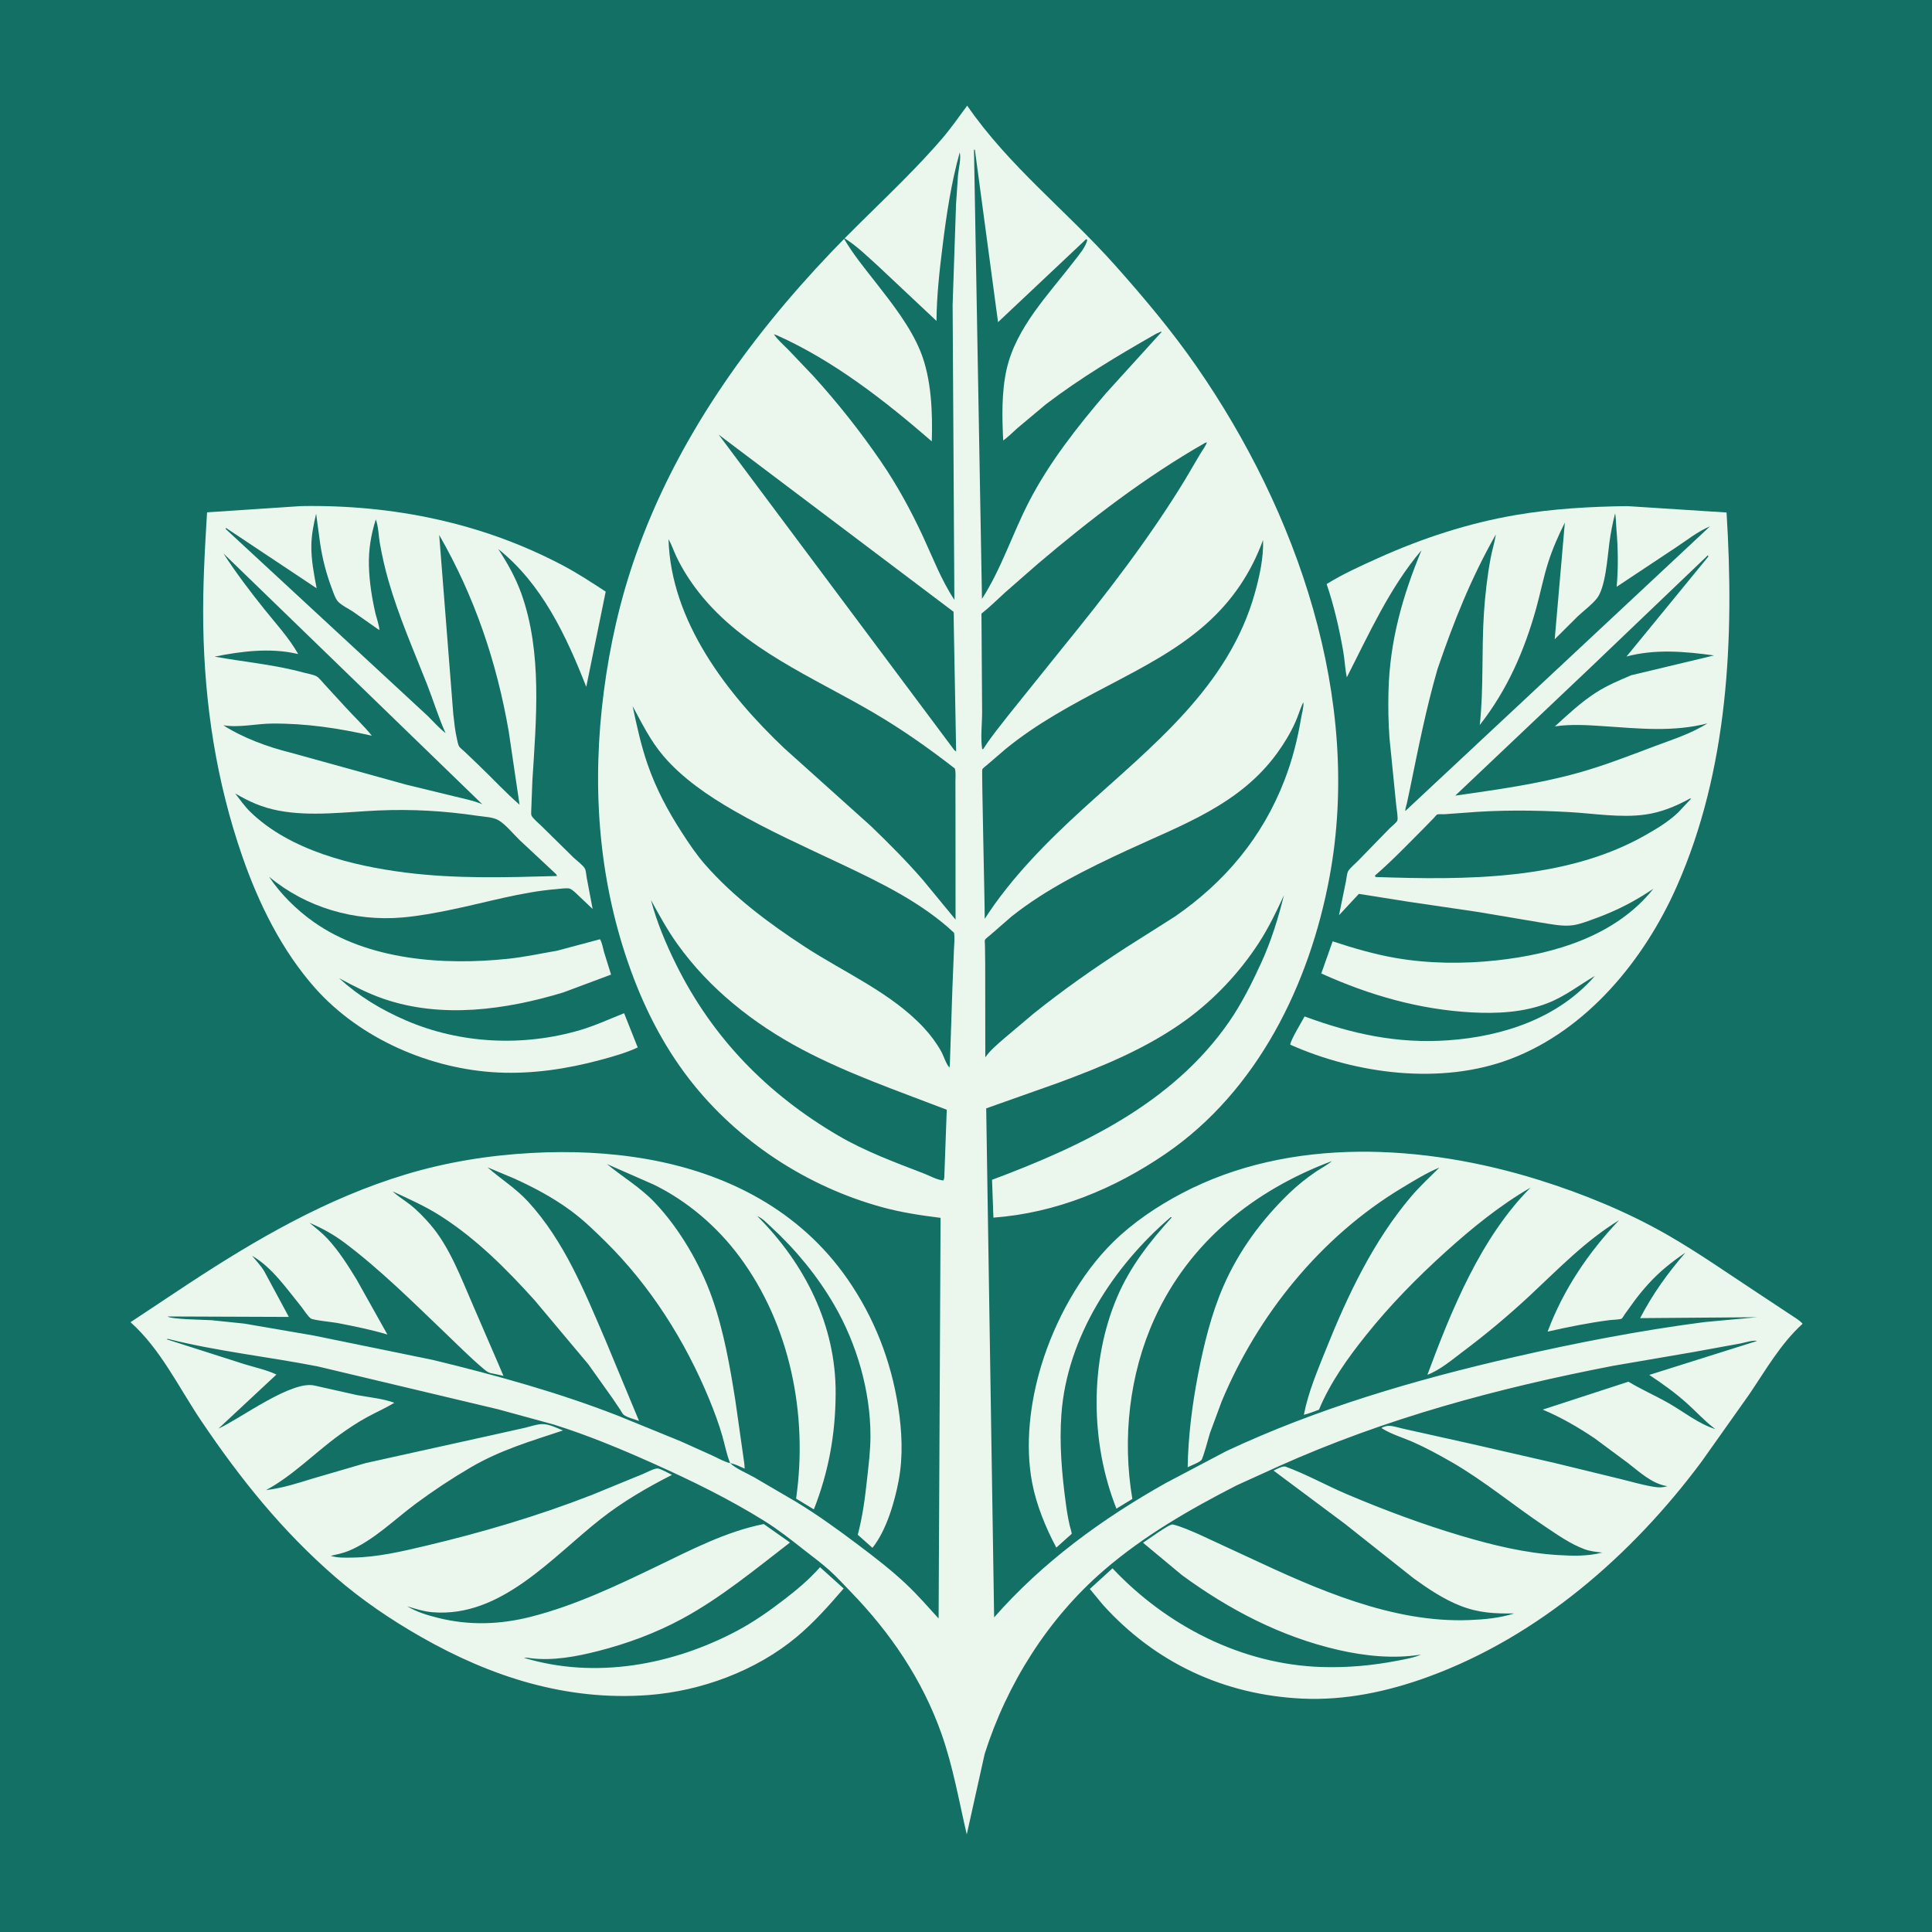 <svg version="1.1" xmlns="http://www.w3.org/2000/svg" style="display: block;" viewBox="0 0 2048 2048" width="1024" height="1024">
<path transform="translate(0,0)" fill="rgb(19,112,101)" d="M -0 -0 L 2048 0 L 2048 2048 L -0 2048 L -0 -0 z"/>
<path transform="translate(0,0)" fill="rgb(235,247,237)" d="M 319.053 536.47 C 415.74 534.793 510.882 554.005 596.664 599.394 C 612.372 607.705 627.201 617.436 642.067 627.14 L 621.465 728.087 C 600.352 674.209 574.443 618.833 528.14 581.991 C 537.877 596.862 546.636 612.391 552.633 629.172 C 575.034 691.856 568.39 762.644 564.325 827.91 L 563.218 856.891 C 563.23 858.533 562.796 863.017 563.323 864.282 C 564.726 867.647 571.055 872.667 573.786 875.407 L 608.038 909.141 C 611.073 912.001 618.197 917.292 620.05 920.795 C 621.15 922.873 621.512 928.183 621.986 930.639 L 628.214 963.566 L 609.33 945.666 C 607.979 944.58 605.54 942.433 603.963 941.989 C 600.659 941.06 593.928 942.157 590.367 942.444 C 552.391 945.509 515.363 956.689 478.16 964.329 C 461.262 967.799 443.949 971.033 426.758 972.546 C 375.909 977.023 324.545 962.092 285.214 929.369 C 297.429 947.829 314.517 964.601 332.551 977.343 C 390.045 1017.97 470.848 1023.57 538.74 1016.33 C 556.101 1014.48 573.113 1010.78 590.29 1007.84 L 636.011 995.642 C 638.277 999.246 639.115 1005.07 640.299 1009.21 L 647.751 1033.12 L 596.96 1052.07 C 536.156 1070.48 468.442 1079.91 407 1058.93 C 390.46 1053.29 374.804 1045.17 359.437 1036.93 C 380.666 1056.25 403.856 1070.23 430.12 1081.6 C 487.993 1106.64 554.606 1109.69 615 1091.93 C 631.05 1087.21 646.066 1080.18 661.583 1074.06 L 676.017 1110.35 C 663.25 1116.23 649.306 1120.13 635.749 1123.77 C 600.917 1133.11 564.27 1138.6 528.166 1136.9 C 456.585 1133.54 381.962 1101.31 334.131 1047.5 C 298.805 1007.76 274.179 957.728 256.871 907.836 C 229.351 828.508 216.842 746.792 215.456 662.996 C 214.794 622.919 217.074 583.082 219.485 543.108 L 319.053 536.47 z"/>
<path transform="translate(0,0)" fill="rgb(19,112,101)" d="M 335.115 544.598 L 339.255 575.275 C 341.724 592.293 345.918 608.481 352.049 624.562 C 353.574 628.56 355.3 634.224 358.078 637.418 C 361.596 641.461 369.296 645.131 373.971 648.216 L 402.034 667.924 C 402.775 665.65 398.79 653.741 398.058 650.569 C 394.245 634.044 391.56 617.018 391.063 600.038 C 390.56 582.855 393.242 566.903 398.354 550.595 C 401.213 557.932 401.278 568.233 402.708 576.173 C 405.086 589.38 408.075 602.631 411.78 615.526 C 422.552 653.027 438.201 688.767 452.513 724.972 C 459.33 742.216 464.692 760.275 472.326 777.14 C 465.581 771.915 459.612 765.124 453.56 759.097 L 239.213 560.73 L 239.5 559.599 L 335.635 623.582 C 332.79 608.411 329.814 593.531 330.056 578 C 330.233 566.655 332.459 555.583 335.115 544.598 z"/>
<path transform="translate(0,0)" fill="rgb(19,112,101)" d="M 465.571 567.124 C 502.991 632.15 526.49 701.52 539.268 775.281 L 550.741 853.014 C 535.805 840.048 521.868 824.914 507.527 811.185 L 492.542 796.843 C 490.883 795.257 487.914 793.081 486.68 791.235 C 485.634 789.67 484.883 785.481 484.417 783.5 C 482.358 774.746 481.537 765.74 480.483 756.828 L 465.571 567.124 z"/>
<path transform="translate(0,0)" fill="rgb(19,112,101)" d="M 236.843 586.66 L 511.197 852.502 C 501.665 848.497 491.022 846.521 481.008 844.027 L 430.635 831.781 L 308.062 797.844 C 284.136 791.963 257.285 782.114 236.646 768.75 C 252.851 771.696 271.536 767.123 288.166 767.007 C 324.794 766.75 358.601 771.881 394.195 779.907 C 385.478 769.116 375.28 759.629 365.962 749.371 L 343.334 724.701 C 341.193 722.454 338.205 718.378 335.504 716.914 C 331.938 714.981 326.236 714.158 322.275 713.074 C 290.856 704.477 259.401 701.805 227.495 696.06 C 255.487 690.381 285.892 686.576 314.18 692.899 L 316.125 693.344 C 306.39 676.247 292.755 661.4 280.458 646.095 C 265.317 627.252 249.953 606.948 236.843 586.66 z"/>
<path transform="translate(0,0)" fill="rgb(19,112,101)" d="M 249.294 841.092 C 264.496 849.938 277.659 855.864 295 859.222 C 329.295 865.862 366.343 860.642 401 859.136 C 437.015 857.572 471.384 859.595 507 864.891 C 513.526 865.861 522.653 866.103 528.45 869.505 C 536.081 873.983 544.299 884.239 550.933 890.621 L 589.5 926.653 L 590.5 928.602 C 536.956 930.094 483.3 931.724 430 924.982 C 373.44 917.828 307.298 901.394 265.41 860.701 C 259.436 854.897 254.393 847.685 249.294 841.092 z"/>
<path transform="translate(0,0)" fill="rgb(235,247,237)" d="M 1724.77 536.49 L 1830.22 543.271 C 1838.53 676.382 1832.15 816.042 1777.42 939.721 C 1743.08 1017.31 1682.52 1091.61 1601.32 1122.5 C 1527.86 1150.44 1438.09 1138.67 1367.72 1107.41 C 1367.9 1102.65 1379.98 1083.06 1382.92 1077.48 C 1433.32 1096 1480.83 1106.53 1534.88 1102.79 C 1592.84 1098.76 1651.75 1079.48 1690.72 1034.44 C 1673.6 1044.52 1658.64 1056.48 1639.84 1063.65 C 1614.72 1073.22 1587.14 1074.62 1560.56 1073.2 C 1504.49 1070.21 1451.61 1054.97 1400.61 1031.91 L 1412.66 997.848 C 1434.52 1005.04 1456.79 1011.58 1479.49 1015.5 C 1514.7 1021.58 1551.52 1021.9 1587 1017.98 C 1648.26 1011.22 1712.9 991.992 1752.66 942.123 C 1732.96 955.357 1713.93 965.255 1691.58 973.379 C 1683.91 976.164 1675.58 979.547 1667.5 980.762 C 1656.48 982.418 1643.19 979.424 1632.32 977.772 L 1566.13 966.625 L 1494 956.029 L 1440.44 947.549 L 1419.41 970.157 L 1426.78 934.14 C 1427.34 931.48 1427.77 925.797 1429.04 923.556 C 1430.91 920.24 1436.45 915.738 1439.24 912.831 L 1473.17 878.004 C 1475.04 876.125 1480.09 872.202 1481.16 869.995 C 1482.31 867.625 1480.33 856.552 1480.02 853.313 L 1472.93 782.574 C 1471.72 766.015 1471.41 749.327 1471.85 732.731 C 1473.25 679.384 1486.59 632.367 1506.83 583.298 C 1473.36 622.427 1450.93 672.48 1427.69 717.958 C 1425.79 708.925 1425.44 699.323 1423.83 690.152 C 1419.73 666.671 1413.99 641.667 1406.29 619.113 C 1423.29 608.501 1442.77 599.755 1461.02 591.528 C 1507.56 570.538 1556.92 554.411 1607.31 545.848 C 1646.23 539.233 1685.36 537.043 1724.77 536.49 z"/>
<path transform="translate(0,0)" fill="rgb(19,112,101)" d="M 1686.67 706.892 L 1810.5 588.513 L 1810.89 590 L 1724.17 695.93 C 1754.72 687.76 1786.01 690.573 1816.93 694.786 L 1729.19 715.78 C 1716.31 721.22 1703.84 726.483 1692 734.032 C 1676.07 744.183 1662.16 757.341 1648.24 770.016 C 1665.16 767.406 1683.5 768.675 1700.53 769.815 C 1737.43 772.286 1773.56 776.171 1809.89 766.813 C 1792.81 777.702 1772.3 784.115 1753.37 791.246 C 1726.79 801.264 1700.16 811.646 1672.77 819.28 C 1630.07 831.184 1586.37 837.1 1542.61 843.413 L 1686.67 706.892 z"/>
<path transform="translate(0,0)" fill="rgb(19,112,101)" d="M 1791.3 846.5 L 1792.68 846.566 L 1778.76 861.435 C 1768.33 871.255 1755.98 878.633 1743.58 885.65 C 1659.09 933.433 1552.5 932.853 1458.08 929.65 L 1457.5 928.14 C 1475.04 913.015 1491.59 895.773 1507.94 879.346 L 1519.69 867.335 C 1520.37 866.627 1522.78 863.661 1523.51 863.351 C 1524.74 862.834 1529.4 863.197 1530.94 863.134 L 1552 861.601 C 1589.42 858.466 1625.87 858.764 1663.34 860.84 C 1689.58 862.294 1717.67 867.118 1743.8 863.513 C 1760.75 861.175 1776.43 854.761 1791.3 846.5 z"/>
<path transform="translate(0,0)" fill="rgb(19,112,101)" d="M 1712.12 544.115 C 1713.09 549.817 1713.03 555.812 1713.52 561.591 C 1715.22 581.877 1715.52 601.709 1713.73 622.008 L 1775.99 580.685 C 1787.54 573.176 1799.92 563.105 1812.64 557.981 L 1489.68 859.717 C 1489.52 857.51 1490.72 854.312 1491.23 852.094 L 1494.58 836.379 C 1503.31 793.749 1511.67 751.342 1523.75 709.487 C 1540.89 659.206 1559.38 612.75 1585.69 566.479 C 1584.36 575.032 1581.64 583.47 1580.06 592.013 C 1576.56 610.843 1574.38 630.028 1573.08 649.138 C 1570.39 688.942 1572.91 728.918 1568.61 768.555 C 1597.83 731.216 1615.92 689.88 1628.53 644.454 C 1632.93 628.58 1636.05 612.3 1641.02 596.6 C 1645.7 581.781 1651.94 567.813 1658.81 553.91 L 1648.06 677.633 L 1672.6 653.206 C 1679.07 647.21 1686.82 641.491 1692.43 634.765 C 1702.01 623.274 1703.95 590.576 1705.98 575.5 C 1707.4 564.936 1709.44 554.43 1712.12 544.115 z"/>
<path transform="translate(0,0)" fill="rgb(235,247,237)" d="M 773.998 1550.99 C 780.604 1557.21 791.213 1561.34 799.25 1565.9 L 844.745 1592.51 C 866.827 1605.99 888.114 1621.35 908.775 1636.91 C 926.526 1650.28 944.514 1664.04 960.692 1679.32 C 972.868 1690.81 983.701 1703.32 994.959 1715.67 L 997.047 1290.97 C 976.166 1288.38 955.581 1285.28 935.251 1279.72 C 855.348 1257.89 781.663 1209.71 730.849 1144.15 C 702.082 1107.04 681.301 1065.25 665.967 1021 C 633.756 928.06 627.466 830.66 640.017 733.531 C 646.397 684.16 657.216 636.096 673.714 589.092 C 716.565 467 792.468 360.302 881.186 267.241 C 919.579 226.968 961.82 189.615 998.174 147.496 C 1007.86 136.273 1016.43 123.895 1025.27 111.991 C 1069.22 175.89 1130.73 223.629 1181.99 281.154 C 1212.36 315.238 1242.29 350.845 1268.31 388.377 C 1375.26 542.648 1444.37 740.877 1409.39 929.45 C 1388.28 1043.26 1333.05 1156.43 1235.4 1223.18 C 1181 1260.37 1119.18 1285.87 1053.07 1290.74 L 1051.6 1250.65 C 1146.88 1215.06 1242.89 1169.56 1302.64 1083.5 C 1316.05 1064.18 1327.22 1041.92 1337.01 1020.52 C 1347.45 997.707 1354.98 973.36 1361.02 949.058 C 1353 966.472 1344.8 983.5 1334.34 999.614 C 1313.96 1031.04 1286.88 1059.76 1256.5 1081.72 C 1215.63 1111.26 1168.68 1130.51 1121.7 1147.88 L 1045.41 1174.91 L 1053.82 1714.5 C 1105.39 1655.8 1168.09 1610.05 1235.95 1571.99 L 1299.53 1538.44 C 1396.6 1492.88 1499.64 1462.77 1603.87 1438.82 C 1670.57 1423.49 1738.77 1410.31 1806.66 1401.48 L 1862.5 1396.31 L 1738.6 1397.27 C 1751.93 1371.7 1767.72 1349.64 1786.6 1327.88 C 1771.92 1337.82 1758.95 1348.12 1747.07 1361.32 C 1741.9 1367.06 1737 1372.96 1732.41 1379.19 L 1722.15 1393.4 C 1721.4 1394.45 1719.91 1397.25 1719.02 1397.81 C 1717.32 1398.88 1709.11 1399.01 1706.74 1399.31 C 1684.52 1402.16 1662.39 1406.65 1640.54 1411.57 C 1657.08 1367.24 1683.79 1327.58 1716.27 1293.49 C 1680.44 1315.41 1652.27 1344.88 1621.79 1373.28 C 1599.07 1394.44 1575.64 1414.08 1550.82 1432.69 C 1539.12 1441.47 1526.85 1452.1 1513.1 1457.37 C 1538.73 1388.35 1569.76 1311.86 1622.46 1258.91 C 1590.38 1277.38 1560.19 1301.95 1532.75 1326.71 C 1502.2 1354.27 1473.59 1383.42 1447.88 1415.57 C 1428.69 1439.57 1409.95 1465.79 1398.15 1494.34 C 1392.91 1496.2 1387.55 1498.49 1382.14 1499.74 C 1386.78 1475.74 1396.71 1452.53 1405.79 1429.89 C 1428.63 1372.93 1455.88 1315.46 1495.95 1268.27 C 1505.31 1257.26 1515.64 1247.83 1525.8 1237.67 C 1512.18 1243.26 1498.5 1251.79 1485.84 1259.41 C 1400.16 1311 1333.22 1393.79 1294.92 1485.84 L 1282.59 1519.18 C 1281.17 1523.53 1275.46 1545.72 1273.46 1547.81 C 1270.94 1550.46 1262.52 1553.5 1258.96 1555.35 C 1259.52 1522.78 1263.79 1488.94 1269.99 1456.99 C 1276.08 1425.65 1283.91 1393.35 1296.62 1363.99 C 1312.96 1326.23 1337.19 1293.31 1366.69 1264.83 C 1375.49 1256.34 1385.48 1248.37 1395.66 1241.56 C 1400.94 1238.03 1407.09 1234.94 1411.87 1230.79 C 1329.24 1261.8 1260.8 1316.57 1223.77 1397.94 C 1197.02 1456.71 1189.53 1525.36 1200.33 1588.92 L 1183.47 1599.22 C 1155.79 1529.66 1154.79 1443.53 1184.45 1374.43 C 1198.19 1342.4 1218.89 1316.05 1242.14 1290.5 L 1241 1290.19 C 1180.3 1342.24 1131.12 1417.51 1125.14 1499 C 1122.82 1530.64 1125.59 1562.31 1129.81 1593.67 C 1130.89 1601.68 1132.16 1609.54 1134 1617.41 C 1134.26 1618.54 1136.29 1625.22 1136.06 1625.9 C 1135.97 1626.17 1132.94 1628.69 1132.49 1629.1 L 1119.74 1640.53 C 1108.49 1619.37 1098.74 1595.69 1094.18 1572.08 C 1086.38 1531.7 1091.95 1486.53 1103.82 1447.46 C 1118.17 1400.23 1144.89 1351 1180.33 1316.29 C 1201.16 1295.89 1226.48 1278.88 1252.21 1265.27 C 1367.82 1204.12 1510.25 1212.88 1631.69 1250.91 C 1678.26 1265.49 1725.07 1284.64 1767.43 1308.96 C 1800.57 1327.99 1831.85 1350.03 1863.78 1370.97 L 1897.19 1393.07 C 1901.47 1396.02 1907.47 1399.3 1910.83 1403.23 C 1887.43 1424.49 1871.7 1452.4 1854.07 1478.37 L 1803.61 1549.56 C 1729.99 1648.53 1630.85 1734.84 1513.91 1777.52 C 1471.24 1793.1 1426.07 1802.73 1380.46 1800.6 C 1297.61 1796.72 1224.7 1762.73 1169.09 1701.09 L 1155.27 1684.36 L 1179.3 1662.49 C 1236.77 1723.52 1316.51 1764.52 1401.24 1767.11 C 1428.32 1767.94 1454.91 1765.56 1481.5 1760.37 C 1489.74 1758.76 1498.73 1757.35 1506.39 1753.89 L 1505.52 1754.04 C 1476.83 1758.57 1446.74 1755.43 1418.61 1748.98 C 1357.88 1735.03 1302.97 1706.36 1252.95 1669.71 L 1211.64 1635.34 C 1216.2 1632.59 1239.72 1615.14 1243.16 1615.98 C 1252.7 1618.29 1261.76 1622.56 1270.77 1626.38 L 1324.56 1651.3 C 1396.43 1684.96 1476.47 1720.52 1557.31 1717.35 C 1573.62 1716.71 1589.51 1715.25 1605.13 1710.31 C 1584.59 1710.61 1567.63 1709.84 1548.23 1702.27 C 1530.6 1695.4 1513.98 1684.26 1498.69 1673.22 L 1425.72 1615.37 L 1350.04 1558.91 C 1353.03 1557.5 1359.74 1553.61 1362.79 1554.72 C 1384.84 1562.76 1406.14 1574.77 1427.86 1583.97 C 1467.55 1600.79 1508.7 1616.15 1550.04 1628.35 C 1583.18 1638.13 1616.59 1646.26 1651.2 1648.4 C 1667.29 1649.4 1682.76 1649.82 1698.49 1645.79 C 1692.03 1645.1 1685.61 1644.43 1679.49 1642.15 C 1664.58 1636.61 1651.32 1627.16 1638.16 1618.4 C 1604.85 1596.21 1573.4 1569.82 1538.74 1549.87 C 1525.5 1542.25 1511.89 1534.84 1497.93 1528.66 C 1487.51 1524.06 1474.37 1520.17 1464.81 1514.06 L 1465 1513.17 C 1467.21 1512.42 1469.9 1511.38 1472.24 1511.43 C 1477.82 1511.56 1484.2 1513.93 1489.74 1515 L 1561.12 1530.9 L 1648.39 1550.9 L 1716.82 1567.57 C 1729.36 1570.59 1741.85 1574.44 1754.62 1576.31 C 1759.31 1576.99 1762.98 1576.74 1767.5 1575.41 L 1765.94 1575.13 C 1750.75 1572.32 1737.81 1560.26 1725.9 1551.01 L 1690.31 1524.62 C 1672.94 1512.94 1654.69 1502.35 1635.36 1494.25 L 1726.21 1464.65 C 1739.8 1472.85 1754.3 1479.2 1768.09 1487 C 1784.5 1496.27 1800.27 1509.26 1818.32 1514.9 L 1816.93 1513.84 C 1806.57 1505.88 1797.79 1496.1 1788.07 1487.41 C 1775.6 1476.25 1762.21 1466.7 1748.29 1457.48 L 1862.49 1421.5 C 1858.6 1420.24 1849.38 1423.29 1844.96 1424.13 L 1794.58 1433.31 L 1709.62 1447.88 C 1587.18 1471.62 1468.64 1503.42 1354.68 1554.64 L 1310.69 1574.64 C 1261.04 1600.11 1212.57 1627.97 1170.16 1664.58 C 1110.91 1715.73 1067.46 1784.83 1043.82 1859.09 L 1024.81 1944.57 C 1016.43 1908.7 1010.33 1872.75 998.001 1837.83 C 977.716 1780.4 943.753 1730.57 901.571 1687.11 C 894.288 1679.61 887.074 1671.6 879.289 1664.63 C 870.702 1656.94 861.146 1649.91 852.078 1642.78 C 838.434 1632.05 824.727 1621.25 809.972 1612.08 C 772.677 1588.91 733.569 1569.76 693.569 1551.82 C 659.019 1536.32 623.158 1521.39 587 1510.06 L 528.067 1493.93 L 336.567 1448.4 C 283.973 1438.14 229.966 1432.38 178 1419.27 L 176.5 1419.68 L 258.902 1446.02 C 269.871 1449.42 282.753 1452.13 293.041 1457.08 L 231.557 1514.38 C 255.018 1503.8 309.599 1462.4 334 1468.88 L 378.684 1478.9 C 391.515 1481.23 405.807 1482.54 417.994 1486.97 C 408.773 1492.68 398.778 1496.99 389.257 1502.18 C 378.959 1507.78 369.074 1514.37 359.587 1521.24 C 333.513 1540.15 310.481 1564.22 282.045 1579.57 C 299.74 1577.41 314.865 1572.41 331.803 1567.24 L 387.688 1550.91 L 522.512 1521.08 L 557.097 1513.36 C 562.533 1512.07 568.717 1509.82 574.296 1509.61 C 581.697 1509.33 590.042 1513.59 596.785 1516.36 C 562.698 1527.68 530.49 1537.07 499.173 1555.38 C 478.927 1567.22 459.464 1580.09 440.63 1594.06 C 417.896 1610.93 395.872 1633.07 369.572 1644 C 363.569 1646.5 356.85 1647.75 350.538 1649.28 C 358.003 1651.54 365.744 1651.22 373.459 1651.12 C 399.992 1650.77 426.507 1644.5 452.217 1638.39 C 511.391 1624.33 569.925 1607.06 626.637 1584.99 L 681.278 1562.6 C 685.364 1560.94 692.925 1556.69 696.966 1556.64 C 699.892 1556.6 709.195 1561.94 712.34 1563.43 C 685.89 1576.84 660.206 1591.81 636.836 1610.15 C 584.902 1650.9 531.079 1715 458.595 1709.04 C 449.263 1708.27 440.443 1705.47 431.554 1702.69 C 441.875 1708.82 452.585 1712.06 464.185 1714.97 C 497.494 1723.32 530.253 1722.18 563.336 1713.7 C 609.302 1701.92 652.913 1681.26 695.52 1660.75 C 732.206 1643.09 769.362 1623.53 809.62 1615.54 L 837.42 1635.14 C 800.617 1663.45 764.436 1693.53 723.486 1715.76 C 695.374 1731.03 664.924 1742.29 633.962 1750.19 C 611.11 1756.03 586.132 1760.71 562.5 1757.78 L 560.15 1757.41 C 558.413 1757.12 557.165 1757.15 555.432 1757.36 C 630.913 1780.23 712.973 1765.08 781.518 1728.61 C 798.613 1719.51 814.955 1708.08 830.301 1696.32 C 843.96 1685.85 857.927 1674.31 869.249 1661.28 L 894.306 1683.88 C 878.614 1702.04 863.03 1719.72 844.556 1735.16 C 801.419 1771.23 742.977 1792.72 687.094 1796.85 C 600.704 1803.24 520.962 1777.74 446.514 1735.3 C 414.196 1716.87 383.656 1696.15 355.505 1671.77 C 299.288 1623.1 254.702 1567.58 213.247 1506.06 C 189.467 1470.78 170.39 1430.23 138.362 1401.58 L 199.257 1361.2 C 271.557 1313.66 346.246 1270.32 429.586 1245.08 C 473.128 1231.89 518.276 1224.64 563.658 1222.18 C 604.576 1219.96 645.646 1221.63 686.071 1228.75 C 771.296 1243.78 847.882 1283.34 898.115 1355.47 C 926.539 1396.29 944.378 1441.97 952.065 1491 C 956.136 1516.97 957.464 1543.52 952.618 1569.5 C 948.404 1592.09 939.446 1622.68 924.825 1640.76 L 909.275 1626.92 C 914.431 1607.35 916.902 1588.36 919.082 1568.31 C 920.723 1553.22 922.715 1537.68 922.733 1522.5 C 922.79 1474.61 908.284 1424.62 884.371 1383.38 C 866.596 1352.72 843.681 1324.86 817.659 1300.86 C 813.618 1297.13 808.028 1291.12 802.869 1289.26 C 853.232 1339.66 886.175 1404.82 885.823 1477.09 C 885.614 1520.11 878.51 1559.87 862.739 1600.01 L 843.892 1588.58 C 856.609 1499.9 837.656 1404.31 783.734 1331.89 C 760.095 1300.14 728.722 1273.24 693.163 1255.8 L 643.339 1233.92 C 660.219 1247.82 678.708 1258.57 693.985 1274.65 C 720.236 1302.28 742.234 1339.99 754.937 1376 C 767.188 1410.73 773.902 1448.91 779.592 1485.23 L 789.007 1551.5 L 789.39 1556.8 C 784.413 1554.62 779.369 1551.96 773.998 1550.99 z"/>
<path transform="translate(0,0)" fill="rgb(19,112,101)" d="M 690.046 954.089 C 698.82 970.071 707.347 985.775 717.99 1000.65 C 751.952 1048.12 798.579 1085.04 849.9 1112.27 C 898.789 1138.21 952.022 1156.49 1003.6 1176.36 L 1000.98 1248.5 L 1000.18 1251.33 C 994.002 1251.09 985.306 1246.26 979.343 1243.96 C 948.587 1232.12 917.033 1220.47 888.524 1203.76 C 813.508 1159.8 755.392 1100.47 716.658 1022.27 C 705.862 1000.47 696.231 977.666 690.046 954.089 z"/>
<path transform="translate(0,0)" fill="rgb(19,112,101)" d="M 1032.46 158.5 L 1033.46 159.061 L 1057.96 341.485 L 1151.37 253.5 L 1152.5 254.225 C 1151.51 261.17 1143.16 270.903 1138.93 276.423 C 1111.9 311.757 1077.09 346.907 1067.04 391.561 C 1061.59 415.789 1062.26 442.27 1063.41 466.953 C 1068.82 463.116 1073.73 458.045 1078.71 453.639 L 1108.71 428.534 C 1145.76 400.299 1185.09 376.903 1225.46 353.833 L 1231 351.376 L 1231.19 352.056 L 1172.35 416.889 C 1141.88 452.542 1112.17 490.28 1090.6 532.134 C 1073.16 565.971 1061.58 602.742 1040.93 634.857 L 1032.46 158.5 z"/>
<path transform="translate(0,0)" fill="rgb(19,112,101)" d="M 1017.37 161.5 C 1018.94 168.35 1016.18 178.501 1015.54 185.708 L 1013.43 216.646 L 1009.82 323.134 L 1011.67 635.842 C 997.791 614.906 988.97 591.457 978.454 568.799 C 965.619 541.142 951.074 514.427 933.84 489.244 C 912.3 457.77 887.848 426.835 862.189 398.623 L 835.593 370.694 C 830.536 365.545 824.34 360.268 820.319 354.314 L 823.273 355.3 C 883.663 382.26 938.069 424.793 987.717 467.876 C 988.698 437.229 987.37 401.225 975.755 372.58 C 965.153 346.431 945.916 321.98 928.574 299.757 C 916.498 284.282 903.712 268.86 893.966 251.778 C 907.691 260.026 919.873 272.145 931.711 282.86 L 992.719 340.188 C 992.903 313.703 995.927 286.776 999.202 260.5 C 1003.32 227.447 1008.35 193.631 1017.37 161.5 z"/>
<path transform="translate(0,0)" fill="rgb(19,112,101)" d="M 1277.37 469.5 L 1279.38 468.825 C 1278.08 473.039 1274.59 477.269 1272.31 481.124 L 1255.85 509.096 C 1217.69 571.602 1172.27 630.289 1126.09 687.047 L 1069.63 757.307 C 1060.36 769.225 1050.6 780.908 1042.5 793.667 L 1041.22 794.36 C 1039.2 782.62 1041.08 767.2 1041.08 755.082 L 1040.39 650.441 C 1049.23 643.534 1057.21 635.522 1065.5 627.977 L 1100.14 597.677 C 1155.67 550.594 1214.01 505.653 1277.37 469.5 z"/>
<path transform="translate(0,0)" fill="rgb(19,112,101)" d="M 761.834 460.73 L 1009.9 647.815 L 1010.79 648.341 L 1013.55 796.5 C 1011.67 795.365 1012.15 795.915 1010.98 794.346 L 761.834 460.73 z"/>
<path transform="translate(0,0)" fill="rgb(19,112,101)" d="M 1338.9 572.364 C 1339.54 591.165 1335.16 610.995 1330.11 629 C 1302.22 728.369 1220.87 791.062 1148.04 857.433 C 1109.99 892.116 1071.78 930.578 1043.84 974.032 C 1043.95 958.006 1040.47 816.992 1041.26 815.517 C 1041.99 814.158 1045.25 811.828 1046.56 810.657 L 1065.8 794.112 C 1099.22 766.759 1136.89 746.68 1174.94 726.689 C 1210.74 707.884 1247.49 688.925 1277.98 661.937 C 1306.07 637.072 1326.06 607.582 1338.9 572.364 z"/>
<path transform="translate(0,0)" fill="rgb(19,112,101)" d="M 708.658 571.525 C 711.983 577.287 714.103 583.919 716.966 589.951 C 723.37 603.439 731.631 616.283 740.846 628.013 C 788.212 688.298 861.751 717.764 926.188 755.598 C 956.23 773.237 984.729 793.268 1012.2 814.673 C 1013.37 818.874 1012.79 823.919 1012.79 828.274 L 1012.85 853.041 L 1012.93 974.85 L 978.197 932.658 C 960.786 912.641 942.115 893.877 922.999 875.5 L 831.186 793.043 C 770.736 735.683 711.006 658.471 708.658 571.525 z"/>
<path transform="translate(0,0)" fill="rgb(19,112,101)" d="M 1381.44 744.5 L 1381.73 746.031 C 1381.77 750.446 1380.09 756.062 1379.35 760.482 C 1375.51 783.484 1370.11 805.005 1361.71 826.82 C 1338.39 887.399 1298.52 935.006 1245.32 971.672 L 1193.17 1004.71 C 1159.56 1026.49 1126.81 1049.41 1095.58 1074.5 L 1064.04 1101.12 C 1057.05 1107.33 1049.86 1113.06 1044.47 1120.81 L 1044.35 1021.49 L 1044.1 1001.92 C 1044.09 1001.05 1043.7 997.108 1044.03 996.437 C 1044.8 994.884 1048.68 992.096 1050.06 990.848 L 1072.25 971.539 C 1108.87 942.372 1152.72 920.838 1195.04 901.225 C 1253.63 874.067 1314.15 852.983 1353.8 798.364 C 1361.13 788.272 1367.83 777.271 1372.95 765.888 C 1375.99 759.153 1378.02 752.034 1381.07 745.308 L 1381.44 744.5 z"/>
<path transform="translate(0,0)" fill="rgb(19,112,101)" d="M 670.603 748.514 C 680.618 767.019 689.393 785.1 703.185 801.311 C 723.432 825.108 750.928 843.74 777.805 859.229 C 814.521 880.389 853.655 897.912 891.952 916.033 C 933.569 935.725 977.516 957.026 1011.32 988.801 C 1012.32 994.365 1011.39 1001.17 1011.22 1006.91 L 1009.63 1046.5 L 1006.89 1128.25 L 1006.5 1131.74 C 1002.79 1127.74 1000.5 1119.63 997.731 1114.61 C 992.815 1105.71 986.34 1097.07 979.429 1089.62 C 944.88 1052.37 895.188 1031.05 853.091 1003.59 C 815.193 978.868 777.439 950.727 747.518 916.556 C 738.144 905.85 730.409 894.301 722.7 882.372 C 707.892 859.459 695.46 836.128 686.5 810.301 C 679.524 790.193 674.987 769.309 670.603 748.514 z"/>
<path transform="translate(0,0)" fill="rgb(19,112,101)" d="M 528.472 1446.27 L 501.656 1384.26 C 489.095 1355.55 476.737 1321.79 455.996 1297.89 C 449.578 1290.49 442.044 1282.62 434.294 1276.64 C 428.303 1272.01 421.789 1268.13 416.248 1262.94 C 433.273 1270.86 450.685 1278.56 466.567 1288.67 C 504.599 1312.87 536.737 1345.04 566.763 1378.38 L 623.587 1446.12 L 648.962 1481.77 L 657.363 1494.21 C 658.245 1495.51 659.872 1498.75 661.053 1499.67 C 664.818 1502.63 672.813 1504.51 677.395 1506.25 L 641.5 1419.9 C 619.471 1368.63 598.076 1315.54 559.825 1273.83 C 546.624 1259.43 531.127 1250.08 516.784 1237.43 L 544.5 1249.02 C 565.667 1258.57 586.283 1269.53 605.022 1283.33 C 618.248 1293.07 630.123 1304.55 641.794 1316.07 C 689.484 1363.12 726.391 1421.53 751.861 1483.38 C 757.052 1495.98 761.937 1509.11 765.709 1522.22 C 768.351 1531.4 770.055 1540.82 773.505 1549.75 L 773.998 1550.99 C 767.961 1549.73 761.343 1545.81 755.73 1543.23 L 721.547 1527.84 L 655.039 1500.7 C 591.595 1475.96 524.616 1457.49 458.5 1441.51 L 332.02 1415.63 L 258.803 1403.06 L 224.543 1399.5 C 216.598 1398.91 181.852 1398.69 177.5 1395.51 L 306.181 1395.99 L 280.087 1347.54 C 276.624 1341.79 271.506 1336.38 267.226 1331.18 C 288.52 1343.46 303.972 1366.25 319.298 1385.05 C 321.954 1388.31 326.245 1395.39 329.521 1397.64 C 332.251 1399.52 353.309 1401.58 357.719 1402.44 C 375.399 1405.88 393.383 1409.48 410.652 1414.64 L 377.964 1356.28 C 368.752 1341.22 359.121 1325.99 347.079 1312.99 C 341.414 1306.88 334.49 1301.57 328.1 1296.22 C 341.797 1302.1 354.089 1308.9 366 1317.9 C 403.526 1346.26 437.155 1379.73 471.093 1412.19 C 484.753 1425.25 498.253 1438.92 512.697 1451.11 C 515.47 1453.45 517.624 1455.21 521.315 1455.78 L 533.669 1458.45 L 528.472 1446.27 z"/>
</svg>